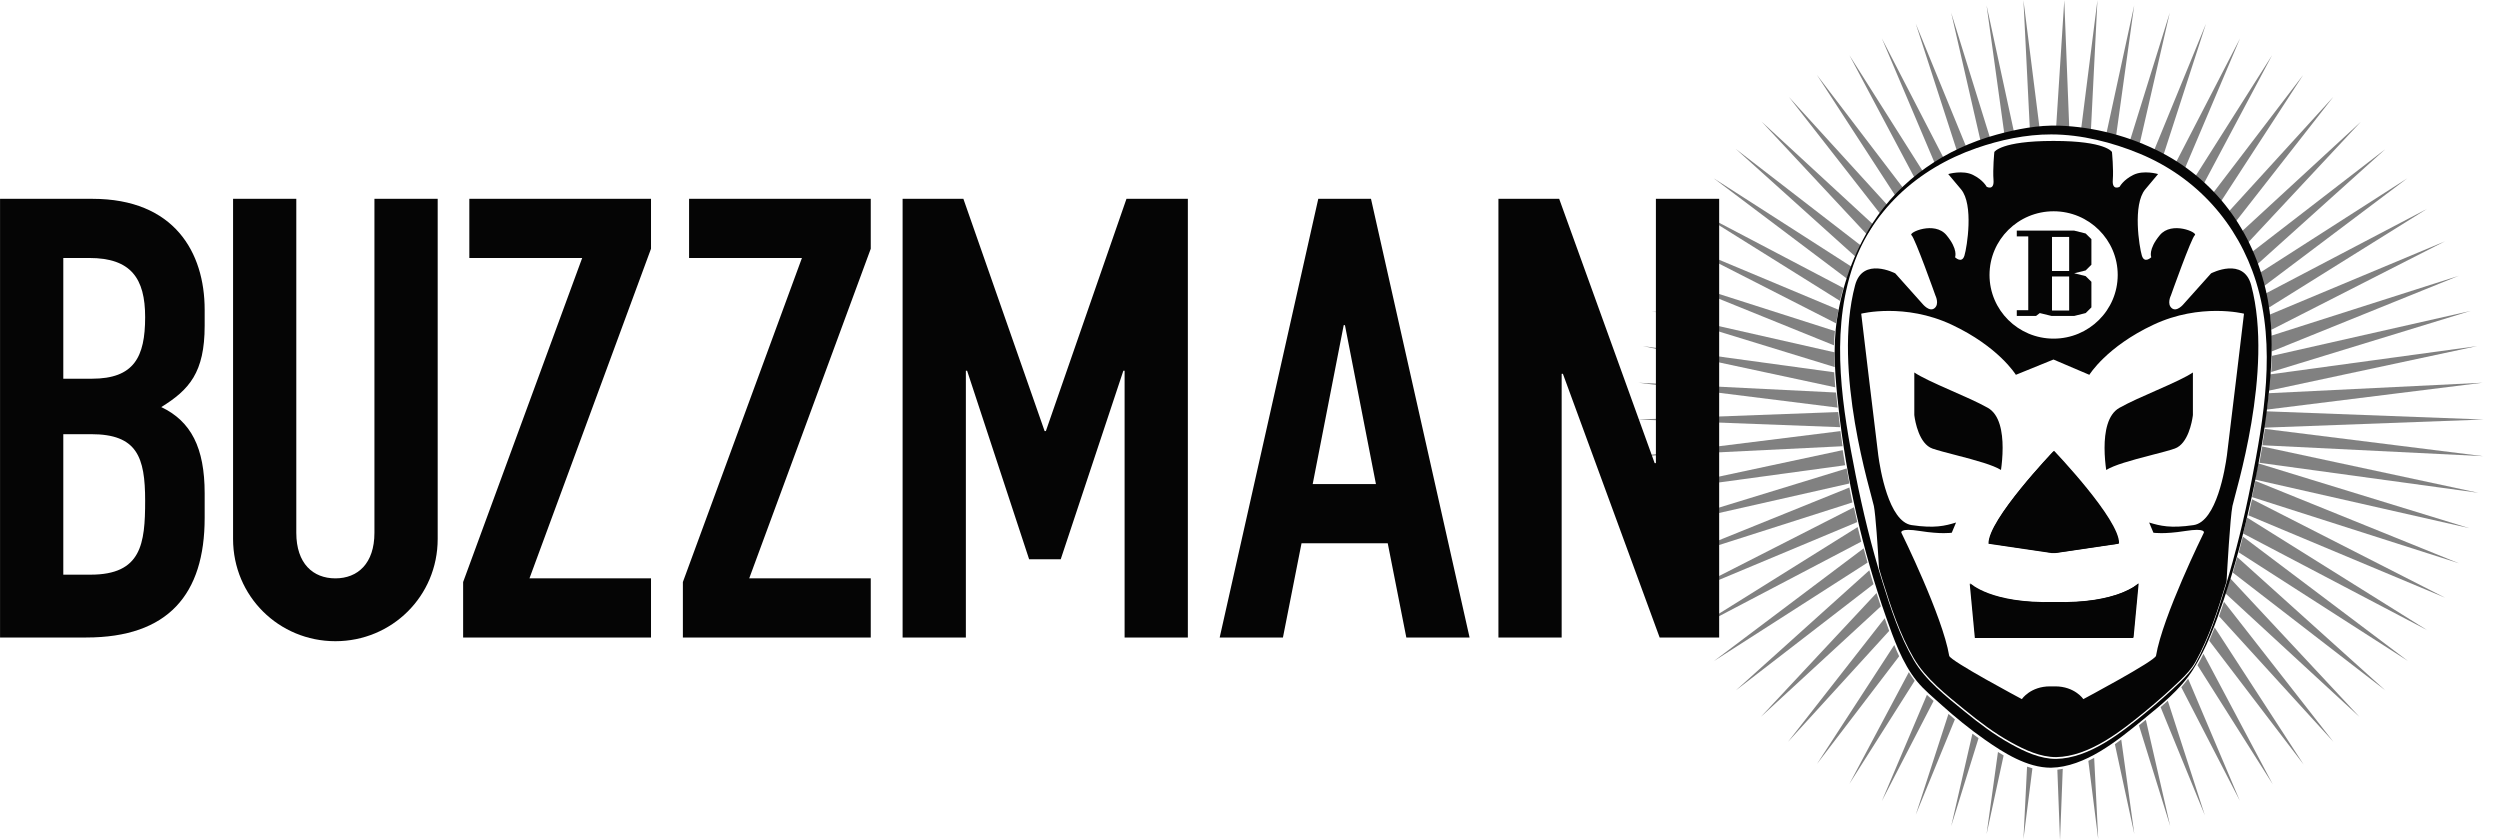<svg width="119" height="40" viewBox="0 0 119 40" fill="none" xmlns="http://www.w3.org/2000/svg">
<g clip-path="url(#clip0_847_1750)">
<g clip-path="url(#clip1_847_1750)">
<path opacity="0.5" d="M92.543 7.574L89.576 1.827L92.118 7.826C92.257 7.739 92.399 7.655 92.543 7.574Z" fill="#050505"/>
<path opacity="0.5" d="M93.603 7.018L91.191 1.129L93.162 7.218C93.307 7.148 93.454 7.082 93.603 7.018Z" fill="#050505"/>
<path opacity="0.5" d="M91.563 8.211L88.032 2.629L91.162 8.519C91.293 8.413 91.426 8.31 91.563 8.211Z" fill="#050505"/>
<path opacity="0.5" d="M94.741 6.613L92.876 0.606L94.286 6.761C94.436 6.708 94.588 6.659 94.741 6.613Z" fill="#050505"/>
<path opacity="0.5" d="M90.596 8.958L86.487 3.57L90.223 9.323C90.344 9.198 90.469 9.077 90.596 8.958Z" fill="#050505"/>
<path opacity="0.5" d="M99.524 6.275L99.838 0.013L99.054 6.203C99.21 6.224 99.367 6.247 99.524 6.275Z" fill="#050505"/>
<path opacity="0.5" d="M98.504 6.282L98.26 0.013L97.86 6.239C98.445 6.251 98.347 6.264 98.504 6.282Z" fill="#050505"/>
<path opacity="0.5" d="M95.879 6.342L94.561 0.257L95.417 6.448C95.569 6.41 95.723 6.375 95.879 6.342Z" fill="#050505"/>
<path opacity="0.5" d="M97.089 6.141L96.316 0.013L96.623 6.196C96.778 6.174 96.934 6.156 97.089 6.141Z" fill="#050505"/>
<path opacity="0.5" d="M87.746 13.709L80.591 9.953L87.584 14.323C87.633 14.117 87.687 13.912 87.746 13.709Z" fill="#050505"/>
<path opacity="0.5" d="M87.407 15.342C87.438 15.142 87.474 14.944 87.514 14.746L79.8 11.516L87.4 15.393C87.402 15.376 87.404 15.359 87.407 15.342Z" fill="#050505"/>
<path opacity="0.5" d="M87.344 15.759L79.117 13.126L87.296 16.438C87.304 16.21 87.32 15.984 87.344 15.759Z" fill="#050505"/>
<path opacity="0.5" d="M89.858 9.782L85.153 4.617L89.521 10.207C89.63 10.061 89.742 9.92 89.858 9.782Z" fill="#050505"/>
<path opacity="0.5" d="M87.325 16.772L78.626 14.8L87.334 17.474C87.326 17.24 87.323 17.006 87.325 16.772Z" fill="#050505"/>
<path opacity="0.5" d="M87.306 17.721L78.204 16.474L87.356 18.436C87.336 18.199 87.319 17.96 87.306 17.721Z" fill="#050505"/>
<path opacity="0.5" d="M89.122 10.765C89.138 10.74 89.156 10.717 89.171 10.693L83.853 5.79L88.875 11.173C88.954 11.036 89.036 10.899 89.122 10.765Z" fill="#050505"/>
<path opacity="0.5" d="M88.131 12.695L81.574 8.488L87.922 13.271C87.986 13.077 88.056 12.885 88.131 12.695Z" fill="#050505"/>
<path opacity="0.5" d="M88.568 11.68L82.627 7.093L88.313 12.211C88.393 12.033 88.478 11.855 88.568 11.68Z" fill="#050505"/>
<path opacity="0.5" d="M106.998 11.557L112.371 5.802L106.705 11.02C106.808 11.195 106.905 11.375 106.998 11.557Z" fill="#050505"/>
<path opacity="0.5" d="M108.109 17.708L117.596 14.8L108.143 16.939C108.137 17.195 108.126 17.452 108.109 17.708Z" fill="#050505"/>
<path opacity="0.5" d="M107.738 13.642L114.586 8.488L107.548 12.999C107.617 13.211 107.682 13.425 107.738 13.642Z" fill="#050505"/>
<path opacity="0.5" d="M100.713 6.562L101.588 0.257L100.246 6.44C100.403 6.477 100.558 6.518 100.713 6.562Z" fill="#050505"/>
<path opacity="0.5" d="M107.916 14.434C107.931 14.512 107.944 14.59 107.956 14.668L115.529 9.941L107.823 13.982C107.857 14.131 107.889 14.281 107.916 14.434Z" fill="#050505"/>
<path opacity="0.5" d="M108.108 15.702L116.38 11.487L108.039 14.975C108.07 15.217 108.092 15.459 108.108 15.702Z" fill="#050505"/>
<path opacity="0.5" d="M107.863 19.578C107.83 19.838 107.795 20.099 107.759 20.358L118.22 19.969L107.863 19.578Z" fill="#050505"/>
<path opacity="0.5" d="M107.898 19.497L118.169 18.218L107.986 18.717C107.959 18.978 107.93 19.238 107.898 19.497Z" fill="#050505"/>
<path opacity="0.5" d="M107.969 18.601L117.912 16.474L108.036 17.823C108.017 18.083 107.995 18.342 107.969 18.601Z" fill="#050505"/>
<path opacity="0.5" d="M108.12 16.734L117.042 13.126L108.109 15.98C108.119 16.231 108.123 16.482 108.12 16.734Z" fill="#050505"/>
<path opacity="0.5" d="M102.872 7.377C102.903 7.393 102.933 7.41 102.965 7.426L105.004 1.133L102.516 7.201C102.636 7.258 102.755 7.316 102.872 7.377Z" fill="#050505"/>
<path opacity="0.5" d="M103.977 8.074L106.627 1.827L103.546 7.788C103.693 7.88 103.836 7.975 103.977 8.074Z" fill="#050505"/>
<path opacity="0.5" d="M104.864 8.81L108.151 2.629L104.458 8.461C104.597 8.574 104.732 8.69 104.864 8.81Z" fill="#050505"/>
<path opacity="0.5" d="M107.441 12.587L113.55 7.093L107.197 11.994C107.284 12.188 107.365 12.386 107.441 12.587Z" fill="#050505"/>
<path opacity="0.5" d="M101.83 6.921L103.281 0.606L101.37 6.748C101.525 6.802 101.678 6.86 101.83 6.921Z" fill="#050505"/>
<path opacity="0.5" d="M87.396 18.684L77.994 18.218L87.47 19.403C87.444 19.165 87.419 18.925 87.396 18.684Z" fill="#050505"/>
<path opacity="0.5" d="M105.675 9.654L109.629 3.57L105.301 9.241C105.43 9.376 105.555 9.513 105.675 9.654Z" fill="#050505"/>
<path opacity="0.5" d="M106.41 10.563L111.061 4.617L106.074 10.087C106.19 10.242 106.303 10.401 106.41 10.563Z" fill="#050505"/>
<path opacity="0.5" d="M99.405 36.217L99.875 39.937L99.683 36.074C99.591 36.124 99.499 36.171 99.405 36.217Z" fill="#050505"/>
<path opacity="0.5" d="M104.599 31.663L108.184 37.333L104.885 31.122C104.794 31.305 104.699 31.486 104.599 31.663Z" fill="#050505"/>
<path opacity="0.5" d="M105.161 30.5L109.657 36.397L105.418 29.866C105.336 30.079 105.251 30.29 105.161 30.5Z" fill="#050505"/>
<path opacity="0.5" d="M103.828 32.712L106.614 38.111L104.155 32.308C104.052 32.447 103.943 32.581 103.828 32.712Z" fill="#050505"/>
<path opacity="0.5" d="M105.853 28.675C105.779 28.893 105.703 29.113 105.625 29.332L111.071 35.311L105.862 28.645C105.86 28.655 105.857 28.665 105.853 28.675Z" fill="#050505"/>
<path opacity="0.5" d="M97.93 36.638L98.057 39.992L98.187 36.597C98.101 36.614 98.016 36.627 97.93 36.638Z" fill="#050505"/>
<path opacity="0.5" d="M102.844 33.661L104.951 38.807L103.187 33.354C103.074 33.458 102.96 33.561 102.844 33.661Z" fill="#050505"/>
<path opacity="0.5" d="M100.668 35.425L101.594 39.699L100.972 35.202C100.872 35.278 100.771 35.352 100.668 35.425Z" fill="#050505"/>
<path opacity="0.5" d="M105.933 28.245L112.309 34.122L106.159 27.529C106.087 27.769 106.011 28.008 105.933 28.245Z" fill="#050505"/>
<path opacity="0.5" d="M101.964 34.406C101.915 34.447 101.865 34.487 101.813 34.529L103.302 39.321L102.142 34.26C102.083 34.309 102.023 34.358 101.964 34.406Z" fill="#050505"/>
<path opacity="0.5" d="M107.337 22.828L117.54 25.141L107.486 22.054C107.438 22.312 107.388 22.571 107.337 22.828Z" fill="#050505"/>
<path opacity="0.5" d="M107.548 22.029L117.974 23.458L107.683 21.252C107.64 21.511 107.594 21.77 107.548 22.029Z" fill="#050505"/>
<path opacity="0.5" d="M107.688 21.194L118.2 21.714L107.808 20.415C107.77 20.675 107.731 20.935 107.688 21.194Z" fill="#050505"/>
<path opacity="0.5" d="M107.197 23.662L117.045 26.813L107.358 22.891C107.306 23.148 107.253 23.406 107.197 23.662Z" fill="#050505"/>
<path opacity="0.5" d="M106.565 26.294L114.616 31.461L106.761 25.542C106.697 25.793 106.632 26.044 106.565 26.294Z" fill="#050505"/>
<path opacity="0.5" d="M107.184 23.82C107.133 24.057 107.078 24.293 107.023 24.53L116.388 28.451L107.196 23.763C107.192 23.782 107.189 23.801 107.184 23.82Z" fill="#050505"/>
<path opacity="0.5" d="M87.5 19.613L77.924 19.969L87.588 20.334C87.556 20.094 87.527 19.853 87.5 19.613Z" fill="#050505"/>
<path opacity="0.5" d="M106.775 25.396L115.537 29.997L106.959 24.635C106.9 24.889 106.839 25.143 106.775 25.396Z" fill="#050505"/>
<path opacity="0.5" d="M106.284 27.257L113.535 32.855L106.495 26.518C106.427 26.765 106.357 27.011 106.284 27.257Z" fill="#050505"/>
<path opacity="0.5" d="M88.424 25.088L80.591 29.98L88.596 25.782C88.537 25.552 88.48 25.32 88.424 25.088Z" fill="#050505"/>
<path opacity="0.5" d="M88.248 24.147L79.819 28.441L88.406 24.85C88.352 24.616 88.299 24.381 88.248 24.147Z" fill="#050505"/>
<path opacity="0.5" d="M88.03 23.205L79.117 26.809L88.173 23.916C88.123 23.679 88.075 23.443 88.03 23.205Z" fill="#050505"/>
<path opacity="0.5" d="M88.711 26.1L81.574 31.472L88.895 26.779C88.832 26.553 88.771 26.327 88.711 26.1Z" fill="#050505"/>
<path opacity="0.5" d="M87.901 22.298L78.626 25.142L88.031 23.014C87.986 22.776 87.942 22.538 87.901 22.298Z" fill="#050505"/>
<path opacity="0.5" d="M88.98 27.146L82.627 32.86L89.177 27.806C89.11 27.587 89.045 27.367 88.98 27.146Z" fill="#050505"/>
<path opacity="0.5" d="M87.605 20.52L77.994 21.718L87.707 21.241C87.67 21 87.637 20.76 87.605 20.52Z" fill="#050505"/>
<path opacity="0.5" d="M87.713 21.426L78.204 23.46L87.829 22.145C87.789 21.906 87.749 21.666 87.713 21.426Z" fill="#050505"/>
<path opacity="0.5" d="M90.167 30.703L86.487 36.365L90.4 31.239C90.317 31.062 90.24 30.884 90.167 30.703Z" fill="#050505"/>
<path opacity="0.5" d="M93.887 34.923L92.876 39.327L94.179 35.138C94.082 35.066 93.983 34.996 93.887 34.923Z" fill="#050505"/>
<path opacity="0.5" d="M91.721 33.075L89.576 38.13L92.039 33.364C91.931 33.269 91.825 33.173 91.721 33.075Z" fill="#050505"/>
<path opacity="0.5" d="M92.747 33.981L91.191 38.781L93.053 34.242C92.951 34.156 92.848 34.069 92.747 33.981Z" fill="#050505"/>
<path opacity="0.5" d="M95.103 35.795L94.561 39.705L95.373 35.959C95.282 35.906 95.192 35.851 95.103 35.795Z" fill="#050505"/>
<path opacity="0.5" d="M96.488 36.493L96.316 39.943L96.743 36.572C96.658 36.548 96.573 36.522 96.488 36.493Z" fill="#050505"/>
<path opacity="0.5" d="M89.734 29.49C89.726 29.469 89.719 29.448 89.712 29.427L85.109 35.311L89.925 30.03C89.859 29.847 89.796 29.667 89.734 29.49Z" fill="#050505"/>
<path opacity="0.5" d="M90.861 31.994L88.032 37.311L91.139 32.405C91.04 32.273 90.947 32.136 90.861 31.994Z" fill="#050505"/>
<path opacity="0.5" d="M89.322 28.227L83.82 34.119L89.529 28.862C89.459 28.651 89.39 28.439 89.322 28.227Z" fill="#050505"/>
<path d="M101.557 30.352H94.033L93.789 27.766C93.789 27.766 94.765 28.735 97.775 28.654H97.815C100.825 28.735 101.801 27.766 101.801 27.766L101.557 30.352ZM97.775 21.461H97.776C97.776 21.461 100.908 24.735 100.867 25.867L97.858 26.311H97.693L94.684 25.867C94.643 24.735 97.775 21.461 97.775 21.461Z" fill="#050505"/>
<path d="M101.527 30.368H94.003L93.759 27.782C93.759 27.782 94.735 28.752 97.745 28.67H97.785C100.79 28.752 101.767 27.785 101.77 27.782L101.527 30.368Z" fill="#050505"/>
<path d="M97.746 21.477C97.746 21.477 100.878 24.752 100.837 25.883L97.828 26.327H97.663L94.653 25.883C94.613 24.753 97.74 21.484 97.746 21.477Z" fill="#050505"/>
<path fill-rule="evenodd" clip-rule="evenodd" d="M98.731 10.978L99.277 11.114L99.551 11.384V12.601L99.277 12.873L98.731 13.007L99.277 13.143L99.551 13.413V14.631L99.28 14.902L98.739 15.037H97.646L97.094 14.902L96.918 15.037H95.999V14.767H96.545V11.253H95.999V10.978H98.731ZM97.675 13.161V14.783H98.492V13.161H97.675ZM97.675 11.278V12.899H98.492V11.278H97.675Z" fill="#050505"/>
<path fill-rule="evenodd" clip-rule="evenodd" d="M97.764 6.709C100.238 6.709 100.528 7.231 100.529 7.234C100.53 7.245 100.61 8.046 100.569 8.568C100.529 9.091 100.893 8.893 100.895 8.891C100.902 8.879 101.067 8.563 101.546 8.326C102.033 8.083 102.721 8.283 102.725 8.285L102.115 9.012C101.505 9.739 101.83 11.759 101.952 12.164C102.074 12.566 102.398 12.247 102.4 12.245C102.398 12.239 102.242 11.876 102.807 11.194C103.376 10.507 104.636 11.073 104.474 11.194C104.31 11.317 103.335 14.063 103.335 14.063C103.33 14.072 103.135 14.47 103.376 14.669C103.619 14.871 103.943 14.47 103.945 14.467L105.247 13.012C105.271 13 106.796 12.215 107.158 13.579C108.246 17.662 106.386 23.477 106.264 24.085C106.155 24.629 106.013 27.157 105.984 27.67C105.97 27.718 105.957 27.766 105.942 27.814C105.564 29.058 105.15 30.334 104.52 31.479C104.322 31.84 104.054 32.116 103.76 32.4C103.237 32.903 102.695 33.384 102.135 33.843C100.973 34.795 99.454 36.009 97.873 36.039C97.117 36.039 96.391 35.699 95.744 35.343C94.944 34.903 94.208 34.348 93.505 33.772C92.639 33.064 91.665 32.307 91.096 31.329C90.427 30.18 90.002 28.877 89.608 27.616C89.549 27.427 89.497 27.236 89.44 27.046C89.385 26.1 89.281 24.504 89.196 24.085C89.074 23.477 87.214 17.662 88.302 13.579C88.667 12.207 90.208 13.009 90.214 13.012L91.514 14.467C91.514 14.467 91.84 14.871 92.084 14.669C92.327 14.469 92.127 14.068 92.125 14.063C92.123 14.058 91.149 11.315 90.986 11.194C90.824 11.073 92.085 10.507 92.653 11.194C93.213 11.87 93.066 12.232 93.06 12.245C93.063 12.247 93.386 12.566 93.508 12.164C93.63 11.759 93.955 9.739 93.346 9.012L92.735 8.285C92.756 8.279 93.433 8.086 93.914 8.326C94.395 8.564 94.561 8.882 94.565 8.891C94.565 8.891 94.931 9.093 94.891 8.568C94.851 8.046 94.929 7.245 94.931 7.234C94.931 7.234 95.242 6.71 97.724 6.709H97.764ZM106.814 14.931C106.807 14.929 104.736 14.407 102.503 15.457C100.266 16.507 99.453 17.841 99.453 17.841L97.745 17.113L95.955 17.841C95.953 17.837 95.138 16.506 92.904 15.457C90.668 14.406 88.594 14.931 88.594 14.931C88.594 14.931 89.326 21.07 89.407 21.679C89.488 22.286 89.895 24.832 90.994 24.995C92.091 25.156 92.58 25.033 93.108 24.872L92.904 25.358C92.885 25.361 92.397 25.435 91.4 25.277C90.387 25.116 90.506 25.358 90.506 25.358C90.533 25.413 92.467 29.335 92.782 31.216C92.823 31.459 96.231 33.273 96.24 33.278C96.244 33.273 96.651 32.671 97.582 32.671H97.826C98.759 32.671 99.166 33.275 99.168 33.278C99.176 33.274 102.585 31.459 102.626 31.216C102.941 29.334 104.876 25.411 104.902 25.358C104.902 25.358 105.024 25.115 104.007 25.277C102.99 25.438 102.503 25.358 102.503 25.358L102.3 24.872C102.828 25.033 103.317 25.156 104.414 24.995C105.513 24.832 105.919 22.286 106.001 21.679C106.082 21.071 106.814 14.935 106.814 14.931ZM97.752 10.057C96.067 10.057 94.701 11.414 94.701 13.088C94.701 14.762 96.067 16.119 97.752 16.119C99.436 16.119 100.802 14.762 100.803 13.088C100.803 11.414 99.436 10.057 97.752 10.057Z" fill="#050505"/>
<path d="M102.438 21.654C102.862 21.545 103.262 21.441 103.518 21.352C104.155 21.128 104.34 20.063 104.376 19.802C104.378 19.785 104.38 19.768 104.382 19.752V17.73C104.039 17.958 103.475 18.218 102.6 18.602C101.989 18.87 101.36 19.147 100.884 19.413C100.32 19.729 100.177 20.56 100.177 21.318C100.177 21.72 100.217 22.099 100.255 22.371C100.643 22.137 101.347 21.936 102.438 21.654Z" fill="#050505"/>
<path d="M95.325 21.317C95.325 20.56 95.183 19.728 94.619 19.412C94.144 19.147 93.513 18.869 92.903 18.602C92.028 18.218 91.463 17.957 91.121 17.73V19.751C91.123 19.768 91.125 19.785 91.127 19.802C91.162 20.063 91.348 21.128 91.985 21.352C92.24 21.44 92.641 21.544 93.065 21.654C94.156 21.936 94.86 22.137 95.247 22.37C95.286 22.099 95.325 21.72 95.325 21.317Z" fill="#050505"/>
<path d="M90.49 19.675L90.492 19.694C90.498 19.766 90.666 21.463 91.725 21.834C92 21.929 92.408 22.035 92.84 22.146C93.447 22.303 94.868 22.669 95.018 22.897L95.367 23.633L95.558 22.814C96.009 20.727 95.718 19.313 94.717 18.723C94.286 18.47 93.635 18.107 92.953 17.889C92.306 17.682 90.691 16.839 90.662 16.544L90.514 16.55L90.49 19.67V19.675Z" stroke="#050505" stroke-width="0.001" stroke-linecap="round" stroke-linejoin="round"/>
<path d="M100.185 22.37C100.573 22.137 101.277 21.936 102.367 21.654C102.792 21.544 103.192 21.441 103.448 21.352C104.085 21.128 104.27 20.063 104.306 19.802C104.308 19.785 104.31 19.768 104.311 19.752V17.73C103.969 17.958 103.405 18.218 102.529 18.602C101.919 18.87 101.289 19.147 100.813 19.412C100.249 19.729 100.107 20.56 100.107 21.317C100.107 21.72 100.147 22.1 100.185 22.37Z" stroke="#050505" stroke-width="0.001" stroke-linecap="round" stroke-linejoin="round"/>
<path d="M91.121 19.752C91.123 19.768 91.125 19.785 91.127 19.802C91.162 20.063 91.348 21.128 91.985 21.352C92.24 21.441 92.641 21.544 93.065 21.654C94.156 21.936 94.86 22.137 95.247 22.37C95.286 22.1 95.325 21.72 95.325 21.318C95.325 20.56 95.183 19.729 94.619 19.412C94.144 19.147 93.513 18.87 92.903 18.602C92.028 18.218 91.463 17.958 91.121 17.73V19.752Z" stroke="#050505" stroke-width="0.001" stroke-linecap="round" stroke-linejoin="round"/>
<path d="M97.624 36.543C99.251 36.514 100.799 35.247 101.988 34.273C102.844 33.572 103.783 32.828 104.381 31.886C105.033 30.86 105.462 29.69 105.85 28.547C106.391 26.952 106.816 25.316 107.177 23.672C107.553 21.962 107.85 20.23 108.02 18.488C108.156 17.097 108.208 15.694 107.956 14.314C107.402 11.281 105.637 8.688 102.871 7.255C101.393 6.489 99.686 6.038 98.017 5.981C97.022 5.946 95.996 6.147 95.042 6.408C92.608 7.073 90.483 8.518 89.12 10.646C88.234 12.03 87.693 13.579 87.442 15.197C87.229 16.569 87.358 18.004 87.51 19.375C87.882 22.753 88.641 26.154 89.772 29.362C90.14 30.405 90.54 31.558 91.249 32.43C91.587 32.845 92.027 33.203 92.423 33.56C93.076 34.148 93.759 34.703 94.478 35.207C95.374 35.835 96.486 36.543 97.624 36.543C97.733 36.543 97.823 36.124 97.868 36.124C97.112 36.124 96.387 35.785 95.74 35.428C94.94 34.988 94.204 34.433 93.5 33.856C92.635 33.148 91.661 32.393 91.091 31.414C90.421 30.265 89.998 28.962 89.604 27.7C89.082 26.026 88.667 24.317 88.326 22.598C87.701 19.451 87.141 16.058 88.116 12.927C89.007 10.061 91.27 8.027 94.075 7.052C95.201 6.66 96.437 6.395 97.638 6.398C99.069 6.4 100.542 6.772 101.853 7.316C104.559 8.437 106.525 10.637 107.39 13.415C108.353 16.509 107.761 19.902 107.152 23.007C106.828 24.655 106.427 26.291 105.938 27.899C105.559 29.143 105.145 30.419 104.516 31.564C104.317 31.925 104.05 32.201 103.756 32.485C103.233 32.987 102.691 33.469 102.13 33.928C100.969 34.88 99.45 36.095 97.868 36.124C97.757 36.125 97.673 36.542 97.624 36.543Z" fill="#050505"/>
<path d="M3.013 27.354H4.312C6.732 27.354 6.909 25.887 6.909 23.834C6.909 21.752 6.525 20.667 4.341 20.667H3.013V27.354ZM3.013 18.027H4.371C6.378 18.027 6.909 17.001 6.909 15.095C6.909 13.247 6.23 12.28 4.252 12.28H3.013V18.027ZM0.002 9.464H4.4C8.296 9.464 9.742 12.015 9.742 14.743V15.505C9.742 17.734 9.005 18.555 7.676 19.377C9.093 20.051 9.742 21.312 9.742 23.482V24.655C9.742 28.292 8.001 30.345 4.105 30.345H0.002V9.464Z" fill="#050505"/>
<path d="M20.834 25.653C20.834 28.38 18.65 30.521 15.964 30.521C13.278 30.521 11.094 28.38 11.094 25.653V9.464H14.104V25.36C14.104 26.826 14.901 27.53 15.964 27.53C17.026 27.53 17.823 26.826 17.823 25.36V9.464H20.834V25.653Z" fill="#050505"/>
<path d="M22.045 27.705L27.712 12.28H22.34V9.464H30.988V11.84L25.203 27.529H30.988V30.345H22.045V27.705Z" fill="#050505"/>
<path d="M32.505 27.705L38.172 12.28H32.8V9.464H41.448V11.84L35.663 27.529H41.448V30.345H32.505V27.705Z" fill="#050505"/>
<path d="M42.964 9.464H45.857L49.724 20.52H49.783L53.62 9.464H56.542V30.345H53.531V17.646H53.472L50.491 26.62H48.986L46.034 17.646H45.975V30.345H42.964V9.464Z" fill="#050505"/>
<path d="M64.019 15.476H63.961L62.484 23.043H65.495L64.019 15.476ZM62.75 9.464H65.259L69.952 30.345H66.941L66.056 25.858H61.953L61.068 30.345H58.057L62.75 9.464Z" fill="#050505"/>
<path d="M71.325 9.464H74.217L78.762 22.046H78.821V9.464H81.832V30.345H78.999L74.394 17.793H74.335V30.345H71.325V9.464Z" fill="#050505"/>
</g>
</g>
<defs>
<clipPath id="clip0_847_1750">
<rect width="119" height="40" fill="white"/>
</clipPath>
<clipPath id="clip1_847_1750">
<rect width="118.222" height="40" fill="white" transform="translate(0 0)"/>
</clipPath>
</defs>
</svg>
